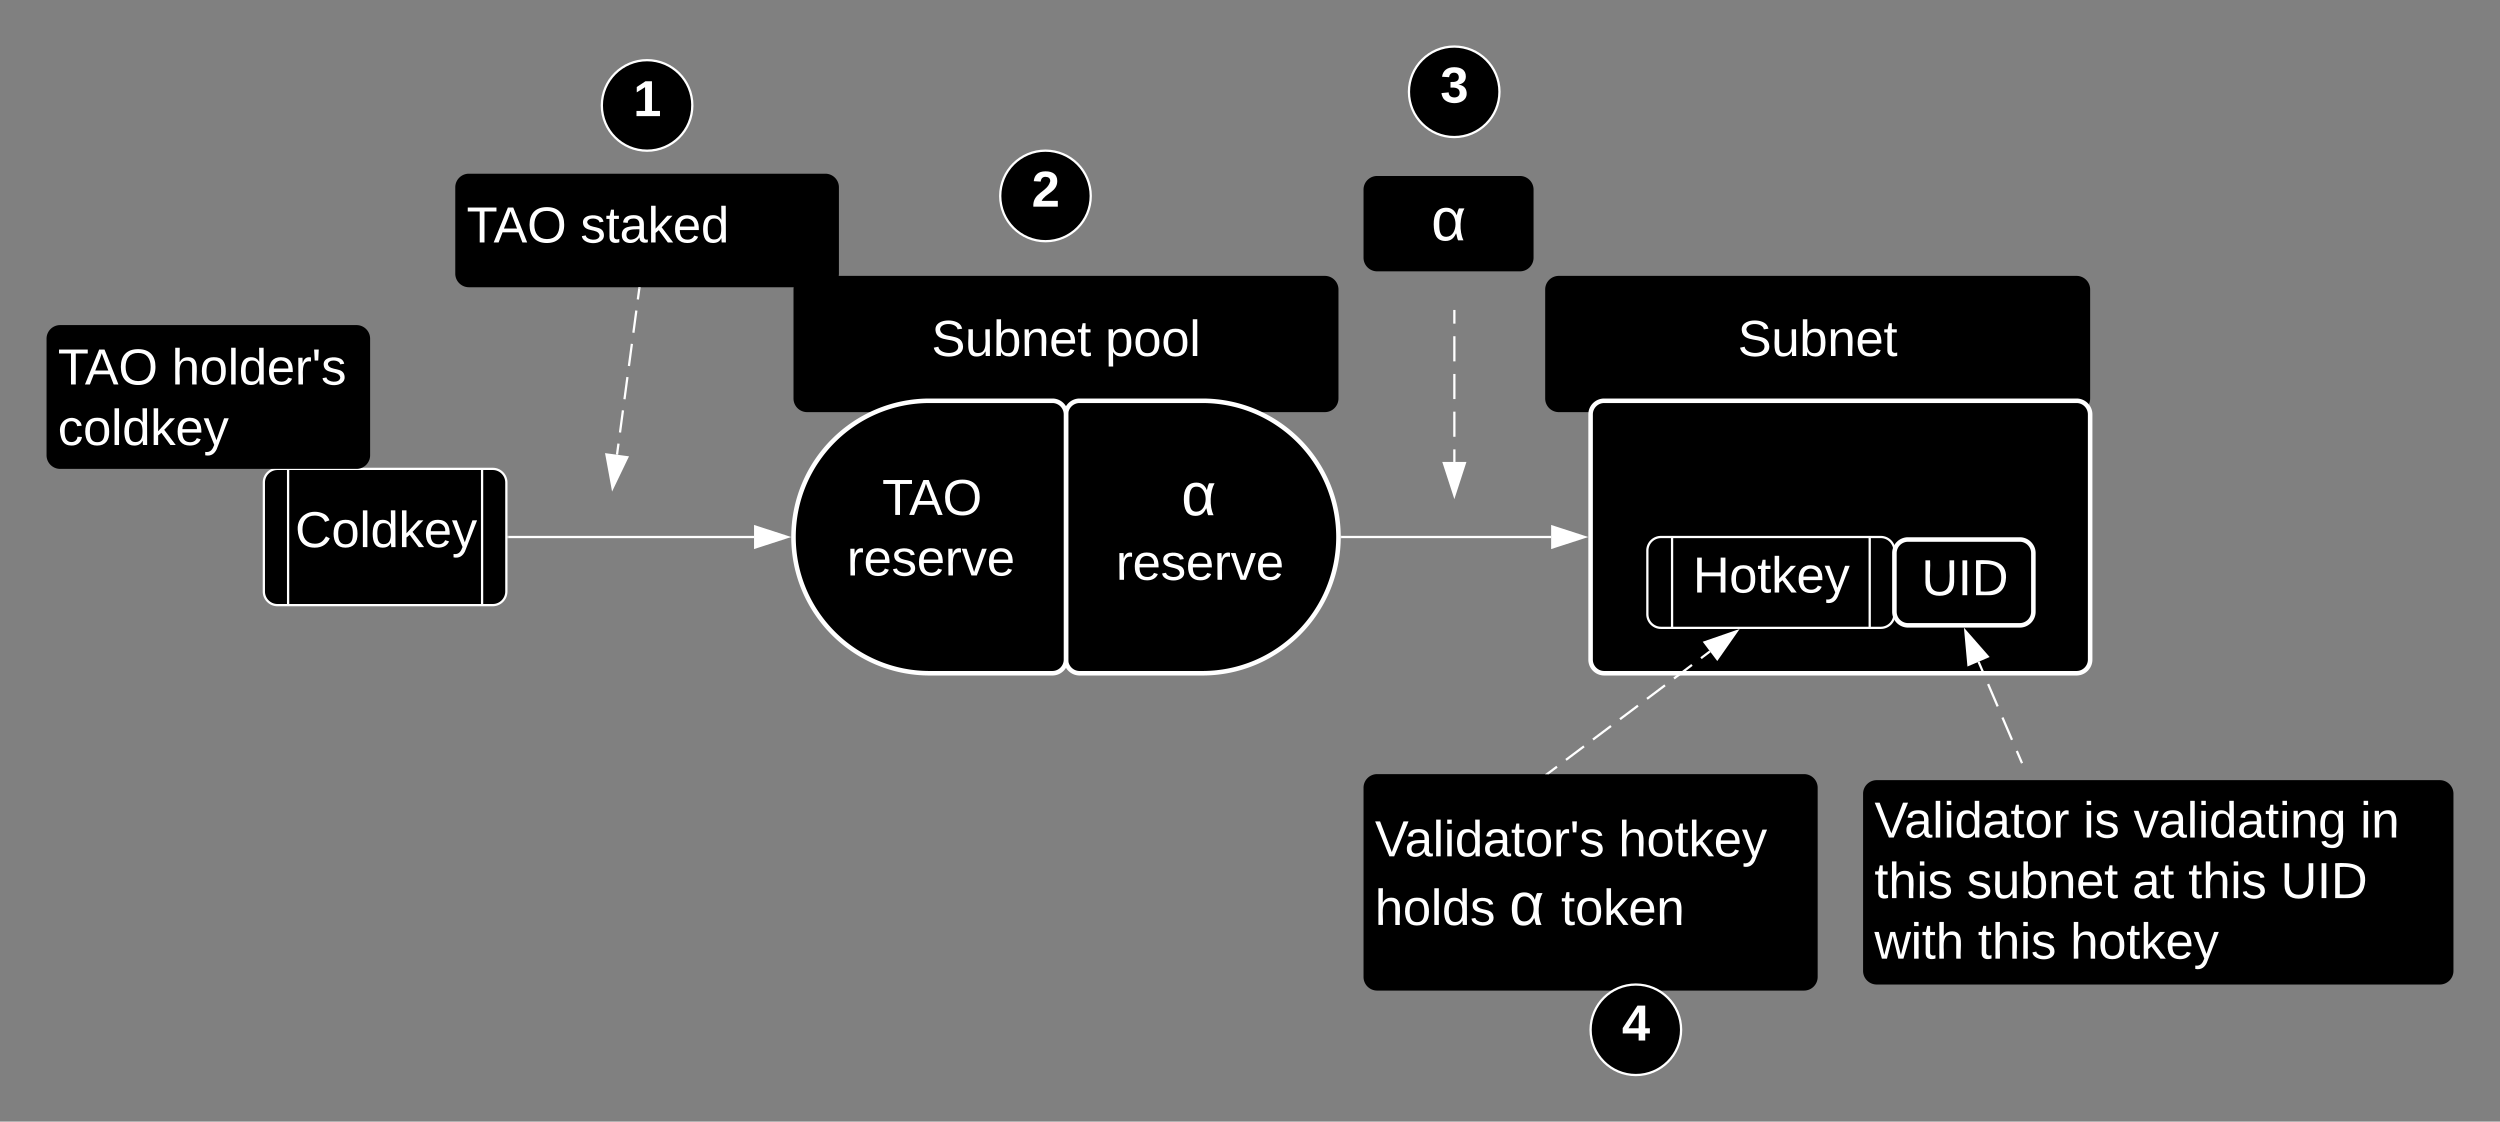 <svg xmlns="http://www.w3.org/2000/svg" xmlns:xlink="http://www.w3.org/1999/xlink" xmlns:lucid="lucid" width="1101" height="493.95"><rect width="100%" height="100%" fill="#808080" stroke="none"/><g transform="translate(-79.5 36.5)" lucid:page-tab-id="0_0"><path d="M428.96 91a6 6 0 0 1 6-6h228a6 6 0 0 1 6 6v48a6 6 0 0 1-6 6h-228a6 6 0 0 1-6-6z" stroke="#000" stroke-opacity="0" stroke-width="2"/><use xlink:href="#a" transform="matrix(1,0,0,1,433.959,90) translate(55.772 30.278)"/><use xlink:href="#b" transform="matrix(1,0,0,1,433.959,90) translate(132.315 30.278)"/><path d="M760 91a6 6 0 0 1 6-6h228a6 6 0 0 1 6 6v48a6 6 0 0 1-6 6H766a6 6 0 0 1-6-6z" stroke="#000" stroke-opacity="0" stroke-width="2"/><use xlink:href="#c" transform="matrix(1,0,0,1,765,90) translate(79.815 30.278)"/><path d="M548.96 146a6 6 0 0 1 6-6h54c33.14 0 60 26.86 60 60s-26.86 60-60 60h-54a6 6 0 0 1-6-6z" stroke="#fff" stroke-width="2"/><use xlink:href="#d" transform="matrix(1,0,0,1,553.959,145) translate(45.796 45.396)"/><use xlink:href="#e" transform="matrix(1,0,0,1,553.959,145) translate(17.025 73.84)"/><path d="M548.96 146a6 6 0 0 0-6-6h-54c-33.14 0-60 26.86-60 60s26.86 60 60 60h54a6 6 0 0 0 6-6z" stroke="#fff" stroke-width="2"/><use xlink:href="#f" transform="matrix(1,0,0,1,433.959,145) translate(34.03 45.278)"/><use xlink:href="#g" transform="matrix(1,0,0,1,433.959,145) translate(18.53 71.944)"/><path d="M780 146a6 6 0 0 1 6-6h208a6 6 0 0 1 6 6v108a6 6 0 0 1-6 6H786a6 6 0 0 1-6-6z" stroke="#fff" stroke-width="2"/><path d="M195.7 176a6 6 0 0 1 6-6h94.8a6 6 0 0 1 6 6v48a6 6 0 0 1-6 6h-94.8a6 6 0 0 1-6-6z" stroke="#fff"/><path d="M206.38 170v60m85.43-60v60" stroke="#fff" fill="none"/><use xlink:href="#h" transform="matrix(1,0,0,1,214.048,175) translate(-4.562 29.444)"/><path d="M280 46a6 6 0 0 1 6-6h156.96a6 6 0 0 1 6 6v38a6 6 0 0 1-6 6H286a6 6 0 0 1-6-6z" stroke="#000" stroke-opacity="0"/><use xlink:href="#i" transform="matrix(1,0,0,1,285,45) translate(0 25.278)"/><use xlink:href="#j" transform="matrix(1,0,0,1,285,45) translate(50.123 25.278)"/><path d="M680 310.42a6 6 0 0 1 6-6h188a6 6 0 0 1 6 6v83.33a6 6 0 0 1-6 6H686a6 6 0 0 1-6-6z" stroke="#000" stroke-opacity="0"/><use xlink:href="#k" transform="matrix(1,0,0,1,685,309.417) translate(0 31.215)"/><use xlink:href="#l" transform="matrix(1,0,0,1,685,309.417) translate(107.284 31.215)"/><use xlink:href="#m" transform="matrix(1,0,0,1,685,309.417) translate(0 61.438)"/><use xlink:href="#n" transform="matrix(1,0,0,1,685,309.417) translate(59.198 61.438)"/><use xlink:href="#o" transform="matrix(1,0,0,1,685,309.417) translate(82.012 61.438)"/><path d="M303.5 200h108.07" stroke="#fff" fill="none"/><path d="M303.5 200.47h-.5v-.94h.5z" stroke="#fff" stroke-width=".05" fill="#fff"/><path d="M426.34 200l-14.26 4.63v-9.26z" stroke="#fff" fill="#fff"/><path d="M100 112.67a6 6 0 0 1 6-6h130.5a6 6 0 0 1 6 6V164a6 6 0 0 1-6 6H106a6 6 0 0 1-6-6z" stroke="#000" stroke-opacity="0"/><use xlink:href="#i" transform="matrix(1,0,0,1,105,111.667) translate(0 21.153)"/><use xlink:href="#p" transform="matrix(1,0,0,1,105,111.667) translate(50.123 21.153)"/><use xlink:href="#q" transform="matrix(1,0,0,1,105,111.667) translate(0 47.819)"/><path d="M805 206a6 6 0 0 1 6-6h96.8a6 6 0 0 1 6 6v28a6 6 0 0 1-6 6H811a6 6 0 0 1-6-6z" stroke="#fff"/><path d="M815.88 200v40m87.04-40v40" stroke="#fff" fill="none"/><use xlink:href="#r" transform="matrix(1,0,0,1,823.6,205) translate(1.463 19.444)"/><path d="M913.8 207.1a6 6 0 0 1 6-6H969a6 6 0 0 1 6 6v25.8a6 6 0 0 1-6 6h-49.2a6 6 0 0 1-6-6z" stroke="#fff" stroke-width="2"/><use xlink:href="#s" transform="matrix(1,0,0,1,918.8,206.111) translate(6.926 19.528)"/><path d="M832.58 250.36l-3.96 3m-3.97 2.97l-7.92 5.98m-3.97 3l-7.92 5.96m-3.97 3l-7.93 5.96m-3.96 3l-7.93 5.96m-3.96 3l-7.94 5.96m-3.96 3l-3.97 2.98" stroke="#fff" fill="none"/><path d="M844.37 241.47l-8.6 12.3-5.58-7.4z" stroke="#fff" fill="#fff"/><path d="M761.48 304.42h-1.44l.92-.7z" stroke="#fff" stroke-width=".05" fill="#fff"/><path d="M950.86 254.95l2.1 4.9m2.1 4.92l4.22 9.83m2.1 4.9l4.2 9.83m2.12 4.9l2.1 4.92" stroke="#fff" fill="none"/><path d="M945.04 241.38l9.88 11.28-8.52 3.65z" stroke="#fff" fill="#fff"/><path d="M969.8 299.14l.2.47M670.46 200h92.16" stroke="#fff" fill="none"/><path d="M670.47 200.47h-.53l.02-.47-.02-.47h.53z" stroke="#fff" stroke-width=".05" fill="#fff"/><path d="M777.38 200l-14.26 4.63v-9.26z" stroke="#fff" fill="#fff"/><path d="M361.06 90.5l-.66 4.88m-.65 4.88l-1.3 9.77m-.67 4.9l-1.3 9.76m-.66 4.87l-1.3 9.77m-.67 4.88l-1.3 9.77m-.67 4.88l-.65 4.88" stroke="#fff" fill="none"/><path d="M361.53 90.57l-.94-.13.05-.44h.96z" stroke="#fff" stroke-width=".05" fill="#fff"/><path d="M349.27 178.4l-2.7-14.76 9.2 1.23z" stroke="#fff" fill="#fff"/><path d="M900 313.08a6 6 0 0 1 6-6h248a6 6 0 0 1 6 6v78a6 6 0 0 1-6 6H906a6 6 0 0 1-6-6z" stroke="#000" stroke-opacity="0"/><use xlink:href="#t" transform="matrix(1,0,0,1,905,312.083) translate(0 20.278)"/><use xlink:href="#u" transform="matrix(1,0,0,1,905,312.083) translate(91.975 20.278)"/><use xlink:href="#v" transform="matrix(1,0,0,1,905,312.083) translate(114.136 20.278)"/><use xlink:href="#w" transform="matrix(1,0,0,1,905,312.083) translate(213.951 20.278)"/><use xlink:href="#x" transform="matrix(1,0,0,1,905,312.083) translate(0 46.944)"/><use xlink:href="#y" transform="matrix(1,0,0,1,905,312.083) translate(40.679 46.944)"/><use xlink:href="#z" transform="matrix(1,0,0,1,905,312.083) translate(113.519 46.944)"/><use xlink:href="#x" transform="matrix(1,0,0,1,905,312.083) translate(138.21 46.944)"/><use xlink:href="#A" transform="matrix(1,0,0,1,905,312.083) translate(178.889 46.944)"/><use xlink:href="#B" transform="matrix(1,0,0,1,905,312.083) translate(0 73.611)"/><use xlink:href="#x" transform="matrix(1,0,0,1,905,312.083) translate(45.556 73.611)"/><use xlink:href="#C" transform="matrix(1,0,0,1,905,312.083) translate(86.235 73.611)"/><path d="M680 47a6 6 0 0 1 6-6h62.88a6 6 0 0 1 6 6v30a6 6 0 0 1-6 6H686a6 6 0 0 1-6-6z"/><g><use xlink:href="#D" transform="matrix(1,0,0,1,685,46) translate(24.796 23.333)"/></g><path d="M720 100.5v5.54m0 5.53v11.08m0 5.54v11.06m0 5.54v11.07m0 5.54v5.55M720 100.5v-.5" stroke="#fff" fill="none"/><path d="M720 181.72l-4.63-14.27h9.26z" stroke="#fff" fill="#fff"/><path d="M384.4 9.93c0 11-8.9 19.93-19.92 19.93-11 0-19.93-8.92-19.93-19.93 0-11 8.92-19.93 19.93-19.93 11 0 19.93 8.92 19.93 19.93z" stroke="#fff"/><g><use xlink:href="#E" transform="matrix(1,0,0,1,349.548,-5) translate(8.832 19.653)"/></g><path d="M739.86 3.93c0 11-8.92 19.93-19.93 19.93-11 0-19.93-8.92-19.93-19.93 0-11 8.92-19.93 19.93-19.93 11 0 19.93 8.92 19.93 19.93z" stroke="#fff"/><g><use xlink:href="#F" transform="matrix(1,0,0,1,705,-11) translate(8.832 19.653)"/></g><path d="M819.86 417c0 11.02-8.92 19.95-19.93 19.95-11 0-19.93-8.93-19.93-19.94 0-11 8.92-19.92 19.93-19.92 11 0 19.93 8.93 19.93 19.94z" stroke="#fff"/><g><use xlink:href="#G" transform="matrix(1,0,0,1,785,402.083) translate(8.832 19.653)"/></g><path d="M559.86 49.8c0 11-8.92 19.93-19.93 19.93-11 0-19.93-8.93-19.93-19.94 0-11 8.92-19.94 19.93-19.94 11 0 19.93 8.93 19.93 19.94z" stroke="#fff"/><g><use xlink:href="#H" transform="matrix(1,0,0,1,525,34.864) translate(8.832 19.653)"/></g><defs><path fill="#fff" d="M185-189c-5-48-123-54-124 2 14 75 158 14 163 119 3 78-121 87-175 55-17-10-28-26-33-46l33-7c5 56 141 63 141-1 0-78-155-14-162-118-5-82 145-84 179-34 5 7 8 16 11 25" id="I"/><path fill="#fff" d="M84 4C-5 8 30-112 23-190h32v120c0 31 7 50 39 49 72-2 45-101 50-169h31l1 190h-30c-1-10 1-25-2-33-11 22-28 36-60 37" id="J"/><path fill="#fff" d="M115-194c53 0 69 39 70 98 0 66-23 100-70 100C84 3 66-7 56-30L54 0H23l1-261h32v101c10-23 28-34 59-34zm-8 174c40 0 45-34 45-75 0-40-5-75-45-74-42 0-51 32-51 76 0 43 10 73 51 73" id="K"/><path fill="#fff" d="M117-194c89-4 53 116 60 194h-32v-121c0-31-8-49-39-48C34-167 62-67 57 0H25l-1-190h30c1 10-1 24 2 32 11-22 29-35 61-36" id="L"/><path fill="#fff" d="M100-194c63 0 86 42 84 106H49c0 40 14 67 53 68 26 1 43-12 49-29l28 8c-11 28-37 45-77 45C44 4 14-33 15-96c1-61 26-98 85-98zm52 81c6-60-76-77-97-28-3 7-6 17-6 28h103" id="M"/><path fill="#fff" d="M59-47c-2 24 18 29 38 22v24C64 9 27 4 27-40v-127H5v-23h24l9-43h21v43h35v23H59v120" id="N"/><g id="a"><use transform="matrix(0.062,0,0,0.062,0,0)" xlink:href="#I"/><use transform="matrix(0.062,0,0,0.062,14.815,0)" xlink:href="#J"/><use transform="matrix(0.062,0,0,0.062,27.16,0)" xlink:href="#K"/><use transform="matrix(0.062,0,0,0.062,39.506,0)" xlink:href="#L"/><use transform="matrix(0.062,0,0,0.062,51.852,0)" xlink:href="#M"/><use transform="matrix(0.062,0,0,0.062,64.198,0)" xlink:href="#N"/></g><path fill="#fff" d="M115-194c55 1 70 41 70 98S169 2 115 4C84 4 66-9 55-30l1 105H24l-1-265h31l2 30c10-21 28-34 59-34zm-8 174c40 0 45-34 45-75s-6-73-45-74c-42 0-51 32-51 76 0 43 10 73 51 73" id="O"/><path fill="#fff" d="M100-194c62-1 85 37 85 99 1 63-27 99-86 99S16-35 15-95c0-66 28-99 85-99zM99-20c44 1 53-31 53-75 0-43-8-75-51-75s-53 32-53 75 10 74 51 75" id="P"/><path fill="#fff" d="M24 0v-261h32V0H24" id="Q"/><g id="b"><use transform="matrix(0.062,0,0,0.062,0,0)" xlink:href="#O"/><use transform="matrix(0.062,0,0,0.062,12.346,0)" xlink:href="#P"/><use transform="matrix(0.062,0,0,0.062,24.691,0)" xlink:href="#P"/><use transform="matrix(0.062,0,0,0.062,37.037,0)" xlink:href="#Q"/></g><g id="c"><use transform="matrix(0.062,0,0,0.062,0,0)" xlink:href="#I"/><use transform="matrix(0.062,0,0,0.062,14.815,0)" xlink:href="#J"/><use transform="matrix(0.062,0,0,0.062,27.16,0)" xlink:href="#K"/><use transform="matrix(0.062,0,0,0.062,39.506,0)" xlink:href="#L"/><use transform="matrix(0.062,0,0,0.062,51.852,0)" xlink:href="#M"/><use transform="matrix(0.062,0,0,0.062,64.198,0)" xlink:href="#N"/></g><path fill="#fff" d="M160 0c-6-11-7-31-12-42-11 26-28 46-63 46-53 0-69-39-70-98-1-60 21-100 75-100 34 0 52 20 62 45 3-14 7-29 13-41h33c-28 48-32 137-6 190h-32zM94-170c-40-2-46 34-46 75 0 39 4 76 44 74 69-3 71-145 2-149" id="R"/><use transform="matrix(0.074,0,0,0.074,0,0)" xlink:href="#R" id="d"/><path fill="#fff" d="M114-163C36-179 61-72 57 0H25l-1-190h30c1 12-1 29 2 39 6-27 23-49 58-41v29" id="S"/><path fill="#fff" d="M135-143c-3-34-86-38-87 0 15 53 115 12 119 90S17 21 10-45l28-5c4 36 97 45 98 0-10-56-113-15-118-90-4-57 82-63 122-42 12 7 21 19 24 35" id="T"/><path fill="#fff" d="M108 0H70L1-190h34L89-25l56-165h34" id="U"/><g id="e"><use transform="matrix(0.062,0,0,0.062,0,0)" xlink:href="#S"/><use transform="matrix(0.062,0,0,0.062,7.346,0)" xlink:href="#M"/><use transform="matrix(0.062,0,0,0.062,19.691,0)" xlink:href="#T"/><use transform="matrix(0.062,0,0,0.062,30.802,0)" xlink:href="#M"/><use transform="matrix(0.062,0,0,0.062,43.148,0)" xlink:href="#S"/><use transform="matrix(0.062,0,0,0.062,50.494,0)" xlink:href="#U"/><use transform="matrix(0.062,0,0,0.062,61.605,0)" xlink:href="#M"/></g><path fill="#fff" d="M127-220V0H93v-220H8v-28h204v28h-85" id="V"/><path fill="#fff" d="M205 0l-28-72H64L36 0H1l101-248h38L239 0h-34zm-38-99l-47-123c-12 45-31 82-46 123h93" id="W"/><path fill="#fff" d="M140-251c81 0 123 46 123 126C263-46 219 4 140 4 59 4 17-45 17-125s42-126 123-126zm0 227c63 0 89-41 89-101s-29-99-89-99c-61 0-89 39-89 99S79-25 140-24" id="X"/><g id="f"><use transform="matrix(0.062,0,0,0.062,0,0)" xlink:href="#V"/><use transform="matrix(0.062,0,0,0.062,11.852,0)" xlink:href="#W"/><use transform="matrix(0.062,0,0,0.062,26.667,0)" xlink:href="#X"/></g><g id="g"><use transform="matrix(0.062,0,0,0.062,0,0)" xlink:href="#S"/><use transform="matrix(0.062,0,0,0.062,7.346,0)" xlink:href="#M"/><use transform="matrix(0.062,0,0,0.062,19.691,0)" xlink:href="#T"/><use transform="matrix(0.062,0,0,0.062,30.802,0)" xlink:href="#M"/><use transform="matrix(0.062,0,0,0.062,43.148,0)" xlink:href="#S"/><use transform="matrix(0.062,0,0,0.062,50.494,0)" xlink:href="#U"/><use transform="matrix(0.062,0,0,0.062,61.605,0)" xlink:href="#M"/></g><path fill="#fff" d="M212-179c-10-28-35-45-73-45-59 0-87 40-87 99 0 60 29 101 89 101 43 0 62-24 78-52l27 14C228-24 195 4 139 4 59 4 22-46 18-125c-6-104 99-153 187-111 19 9 31 26 39 46" id="Y"/><path fill="#fff" d="M85-194c31 0 48 13 60 33l-1-100h32l1 261h-30c-2-10 0-23-3-31C134-8 116 4 85 4 32 4 16-35 15-94c0-66 23-100 70-100zm9 24c-40 0-46 34-46 75 0 40 6 74 45 74 42 0 51-32 51-76 0-42-9-74-50-73" id="Z"/><path fill="#fff" d="M143 0L79-87 56-68V0H24v-261h32v163l83-92h37l-77 82L181 0h-38" id="aa"/><path fill="#fff" d="M179-190L93 31C79 59 56 82 12 73V49c39 6 53-20 64-50L1-190h34L92-34l54-156h33" id="ab"/><g id="h"><use transform="matrix(0.062,0,0,0.062,0,0)" xlink:href="#Y"/><use transform="matrix(0.062,0,0,0.062,15.988,0)" xlink:href="#P"/><use transform="matrix(0.062,0,0,0.062,28.333,0)" xlink:href="#Q"/><use transform="matrix(0.062,0,0,0.062,33.21,0)" xlink:href="#Z"/><use transform="matrix(0.062,0,0,0.062,45.556,0)" xlink:href="#aa"/><use transform="matrix(0.062,0,0,0.062,56.667,0)" xlink:href="#M"/><use transform="matrix(0.062,0,0,0.062,69.012,0)" xlink:href="#ab"/></g><g id="i"><use transform="matrix(0.062,0,0,0.062,0,0)" xlink:href="#V"/><use transform="matrix(0.062,0,0,0.062,11.852,0)" xlink:href="#W"/><use transform="matrix(0.062,0,0,0.062,26.667,0)" xlink:href="#X"/></g><path fill="#fff" d="M141-36C126-15 110 5 73 4 37 3 15-17 15-53c-1-64 63-63 125-63 3-35-9-54-41-54-24 1-41 7-42 31l-33-3c5-37 33-52 76-52 45 0 72 20 72 64v82c-1 20 7 32 28 27v20c-31 9-61-2-59-35zM48-53c0 20 12 33 32 33 41-3 63-29 60-74-43 2-92-5-92 41" id="ac"/><g id="j"><use transform="matrix(0.062,0,0,0.062,0,0)" xlink:href="#T"/><use transform="matrix(0.062,0,0,0.062,11.111,0)" xlink:href="#N"/><use transform="matrix(0.062,0,0,0.062,17.284,0)" xlink:href="#ac"/><use transform="matrix(0.062,0,0,0.062,29.63,0)" xlink:href="#aa"/><use transform="matrix(0.062,0,0,0.062,40.741,0)" xlink:href="#M"/><use transform="matrix(0.062,0,0,0.062,53.086,0)" xlink:href="#Z"/></g><path fill="#fff" d="M137 0h-34L2-248h35l83 218 83-218h36" id="ad"/><path fill="#fff" d="M24-231v-30h32v30H24zM24 0v-190h32V0H24" id="ae"/><path fill="#fff" d="M47-170H22l-4-78h33" id="af"/><g id="k"><use transform="matrix(0.062,0,0,0.062,0,0)" xlink:href="#ad"/><use transform="matrix(0.062,0,0,0.062,13.148,0)" xlink:href="#ac"/><use transform="matrix(0.062,0,0,0.062,25.494,0)" xlink:href="#Q"/><use transform="matrix(0.062,0,0,0.062,30.37,0)" xlink:href="#ae"/><use transform="matrix(0.062,0,0,0.062,35.247,0)" xlink:href="#Z"/><use transform="matrix(0.062,0,0,0.062,47.593,0)" xlink:href="#ac"/><use transform="matrix(0.062,0,0,0.062,59.938,0)" xlink:href="#N"/><use transform="matrix(0.062,0,0,0.062,66.111,0)" xlink:href="#P"/><use transform="matrix(0.062,0,0,0.062,78.457,0)" xlink:href="#S"/><use transform="matrix(0.062,0,0,0.062,85.802,0)" xlink:href="#af"/><use transform="matrix(0.062,0,0,0.062,90,0)" xlink:href="#T"/></g><path fill="#fff" d="M106-169C34-169 62-67 57 0H25v-261h32l-1 103c12-21 28-36 61-36 89 0 53 116 60 194h-32v-121c2-32-8-49-39-48" id="ag"/><g id="l"><use transform="matrix(0.062,0,0,0.062,0,0)" xlink:href="#ag"/><use transform="matrix(0.062,0,0,0.062,12.346,0)" xlink:href="#P"/><use transform="matrix(0.062,0,0,0.062,24.691,0)" xlink:href="#N"/><use transform="matrix(0.062,0,0,0.062,30.864,0)" xlink:href="#aa"/><use transform="matrix(0.062,0,0,0.062,41.975,0)" xlink:href="#M"/><use transform="matrix(0.062,0,0,0.062,54.321,0)" xlink:href="#ab"/></g><g id="m"><use transform="matrix(0.062,0,0,0.062,0,0)" xlink:href="#ag"/><use transform="matrix(0.062,0,0,0.062,12.346,0)" xlink:href="#P"/><use transform="matrix(0.062,0,0,0.062,24.691,0)" xlink:href="#Q"/><use transform="matrix(0.062,0,0,0.062,29.568,0)" xlink:href="#Z"/><use transform="matrix(0.062,0,0,0.062,41.914,0)" xlink:href="#T"/></g><use transform="matrix(0.074,0,0,0.074,0,0)" xlink:href="#R" id="n"/><g id="o"><use transform="matrix(0.062,0,0,0.062,0,0)" xlink:href="#N"/><use transform="matrix(0.062,0,0,0.062,6.173,0)" xlink:href="#P"/><use transform="matrix(0.062,0,0,0.062,18.519,0)" xlink:href="#aa"/><use transform="matrix(0.062,0,0,0.062,29.63,0)" xlink:href="#M"/><use transform="matrix(0.062,0,0,0.062,41.975,0)" xlink:href="#L"/></g><g id="p"><use transform="matrix(0.062,0,0,0.062,0,0)" xlink:href="#ag"/><use transform="matrix(0.062,0,0,0.062,12.346,0)" xlink:href="#P"/><use transform="matrix(0.062,0,0,0.062,24.691,0)" xlink:href="#Q"/><use transform="matrix(0.062,0,0,0.062,29.568,0)" xlink:href="#Z"/><use transform="matrix(0.062,0,0,0.062,41.914,0)" xlink:href="#M"/><use transform="matrix(0.062,0,0,0.062,54.259,0)" xlink:href="#S"/><use transform="matrix(0.062,0,0,0.062,61.605,0)" xlink:href="#af"/><use transform="matrix(0.062,0,0,0.062,65.802,0)" xlink:href="#T"/></g><path fill="#fff" d="M96-169c-40 0-48 33-48 73s9 75 48 75c24 0 41-14 43-38l32 2c-6 37-31 61-74 61-59 0-76-41-82-99-10-93 101-131 147-64 4 7 5 14 7 22l-32 3c-4-21-16-35-41-35" id="ah"/><g id="q"><use transform="matrix(0.062,0,0,0.062,0,0)" xlink:href="#ah"/><use transform="matrix(0.062,0,0,0.062,11.111,0)" xlink:href="#P"/><use transform="matrix(0.062,0,0,0.062,23.457,0)" xlink:href="#Q"/><use transform="matrix(0.062,0,0,0.062,28.333,0)" xlink:href="#Z"/><use transform="matrix(0.062,0,0,0.062,40.679,0)" xlink:href="#aa"/><use transform="matrix(0.062,0,0,0.062,51.79,0)" xlink:href="#M"/><use transform="matrix(0.062,0,0,0.062,64.136,0)" xlink:href="#ab"/></g><path fill="#fff" d="M197 0v-115H63V0H30v-248h33v105h134v-105h34V0h-34" id="ai"/><g id="r"><use transform="matrix(0.062,0,0,0.062,0,0)" xlink:href="#ai"/><use transform="matrix(0.062,0,0,0.062,15.988,0)" xlink:href="#P"/><use transform="matrix(0.062,0,0,0.062,28.333,0)" xlink:href="#N"/><use transform="matrix(0.062,0,0,0.062,34.506,0)" xlink:href="#aa"/><use transform="matrix(0.062,0,0,0.062,45.617,0)" xlink:href="#M"/><use transform="matrix(0.062,0,0,0.062,57.963,0)" xlink:href="#ab"/></g><path fill="#fff" d="M232-93c-1 65-40 97-104 97C67 4 28-28 28-90v-158h33c8 89-33 224 67 224 102 0 64-133 71-224h33v155" id="aj"/><path fill="#fff" d="M33 0v-248h34V0H33" id="ak"/><path fill="#fff" d="M30-248c118-7 216 8 213 122C240-48 200 0 122 0H30v-248zM63-27c89 8 146-16 146-99s-60-101-146-95v194" id="al"/><g id="s"><use transform="matrix(0.062,0,0,0.062,0,0)" xlink:href="#aj"/><use transform="matrix(0.062,0,0,0.062,15.988,0)" xlink:href="#ak"/><use transform="matrix(0.062,0,0,0.062,22.16,0)" xlink:href="#al"/></g><g id="t"><use transform="matrix(0.062,0,0,0.062,0,0)" xlink:href="#ad"/><use transform="matrix(0.062,0,0,0.062,13.148,0)" xlink:href="#ac"/><use transform="matrix(0.062,0,0,0.062,25.494,0)" xlink:href="#Q"/><use transform="matrix(0.062,0,0,0.062,30.37,0)" xlink:href="#ae"/><use transform="matrix(0.062,0,0,0.062,35.247,0)" xlink:href="#Z"/><use transform="matrix(0.062,0,0,0.062,47.593,0)" xlink:href="#ac"/><use transform="matrix(0.062,0,0,0.062,59.938,0)" xlink:href="#N"/><use transform="matrix(0.062,0,0,0.062,66.111,0)" xlink:href="#P"/><use transform="matrix(0.062,0,0,0.062,78.457,0)" xlink:href="#S"/></g><g id="u"><use transform="matrix(0.062,0,0,0.062,0,0)" xlink:href="#ae"/><use transform="matrix(0.062,0,0,0.062,4.877,0)" xlink:href="#T"/></g><path fill="#fff" d="M177-190C167-65 218 103 67 71c-23-6-38-20-44-43l32-5c15 47 100 32 89-28v-30C133-14 115 1 83 1 29 1 15-40 15-95c0-56 16-97 71-98 29-1 48 16 59 35 1-10 0-23 2-32h30zM94-22c36 0 50-32 50-73 0-42-14-75-50-75-39 0-46 34-46 75s6 73 46 73" id="am"/><g id="v"><use transform="matrix(0.062,0,0,0.062,0,0)" xlink:href="#U"/><use transform="matrix(0.062,0,0,0.062,11.111,0)" xlink:href="#ac"/><use transform="matrix(0.062,0,0,0.062,23.457,0)" xlink:href="#Q"/><use transform="matrix(0.062,0,0,0.062,28.333,0)" xlink:href="#ae"/><use transform="matrix(0.062,0,0,0.062,33.21,0)" xlink:href="#Z"/><use transform="matrix(0.062,0,0,0.062,45.556,0)" xlink:href="#ac"/><use transform="matrix(0.062,0,0,0.062,57.901,0)" xlink:href="#N"/><use transform="matrix(0.062,0,0,0.062,64.074,0)" xlink:href="#ae"/><use transform="matrix(0.062,0,0,0.062,68.951,0)" xlink:href="#L"/><use transform="matrix(0.062,0,0,0.062,81.296,0)" xlink:href="#am"/></g><g id="w"><use transform="matrix(0.062,0,0,0.062,0,0)" xlink:href="#ae"/><use transform="matrix(0.062,0,0,0.062,4.877,0)" xlink:href="#L"/></g><g id="x"><use transform="matrix(0.062,0,0,0.062,0,0)" xlink:href="#N"/><use transform="matrix(0.062,0,0,0.062,6.173,0)" xlink:href="#ag"/><use transform="matrix(0.062,0,0,0.062,18.519,0)" xlink:href="#ae"/><use transform="matrix(0.062,0,0,0.062,23.395,0)" xlink:href="#T"/></g><g id="y"><use transform="matrix(0.062,0,0,0.062,0,0)" xlink:href="#T"/><use transform="matrix(0.062,0,0,0.062,11.111,0)" xlink:href="#J"/><use transform="matrix(0.062,0,0,0.062,23.457,0)" xlink:href="#K"/><use transform="matrix(0.062,0,0,0.062,35.802,0)" xlink:href="#L"/><use transform="matrix(0.062,0,0,0.062,48.148,0)" xlink:href="#M"/><use transform="matrix(0.062,0,0,0.062,60.494,0)" xlink:href="#N"/></g><g id="z"><use transform="matrix(0.062,0,0,0.062,0,0)" xlink:href="#ac"/><use transform="matrix(0.062,0,0,0.062,12.346,0)" xlink:href="#N"/></g><g id="A"><use transform="matrix(0.062,0,0,0.062,0,0)" xlink:href="#aj"/><use transform="matrix(0.062,0,0,0.062,15.988,0)" xlink:href="#ak"/><use transform="matrix(0.062,0,0,0.062,22.16,0)" xlink:href="#al"/></g><path fill="#fff" d="M206 0h-36l-40-164L89 0H53L-1-190h32L70-26l43-164h34l41 164 42-164h31" id="an"/><g id="B"><use transform="matrix(0.062,0,0,0.062,0,0)" xlink:href="#an"/><use transform="matrix(0.062,0,0,0.062,15.988,0)" xlink:href="#ae"/><use transform="matrix(0.062,0,0,0.062,20.864,0)" xlink:href="#N"/><use transform="matrix(0.062,0,0,0.062,27.037,0)" xlink:href="#ag"/></g><g id="C"><use transform="matrix(0.062,0,0,0.062,0,0)" xlink:href="#ag"/><use transform="matrix(0.062,0,0,0.062,12.346,0)" xlink:href="#P"/><use transform="matrix(0.062,0,0,0.062,24.691,0)" xlink:href="#N"/><use transform="matrix(0.062,0,0,0.062,30.864,0)" xlink:href="#aa"/><use transform="matrix(0.062,0,0,0.062,41.975,0)" xlink:href="#M"/><use transform="matrix(0.062,0,0,0.062,54.321,0)" xlink:href="#ab"/></g><use transform="matrix(0.074,0,0,0.074,0,0)" xlink:href="#R" id="D"/><path fill="#fff" d="M23 0v-37h61v-169l-59 37v-38l62-41h46v211h57V0H23" id="ao"/><use transform="matrix(0.062,0,0,0.062,0,0)" xlink:href="#ao" id="E"/><path fill="#fff" d="M128-127c34 4 56 21 59 58 7 91-148 94-172 28-4-9-6-17-7-26l51-5c1 24 16 35 40 36 23 0 39-12 38-36-1-31-31-36-65-34v-40c32 2 59-3 59-33 0-20-13-33-34-33s-33 13-35 32l-50-3c6-44 37-68 86-68 50 0 83 20 83 66 0 35-22 52-53 58" id="ap"/><use transform="matrix(0.062,0,0,0.062,0,0)" xlink:href="#ap" id="F"/><path fill="#fff" d="M165-50V0h-47v-50H5v-38l105-160h55v161h33v37h-33zm-47-37l2-116L46-87h72" id="aq"/><use transform="matrix(0.062,0,0,0.062,0,0)" xlink:href="#aq" id="G"/><path fill="#fff" d="M182-182c0 78-84 86-111 141h115V0H12c-6-101 99-100 120-180 1-22-12-31-33-32-23 0-32 14-35 34l-49-3c5-45 32-70 84-70 51 0 83 22 83 69" id="ar"/><use transform="matrix(0.062,0,0,0.062,0,0)" xlink:href="#ar" id="H"/></defs></g></svg>